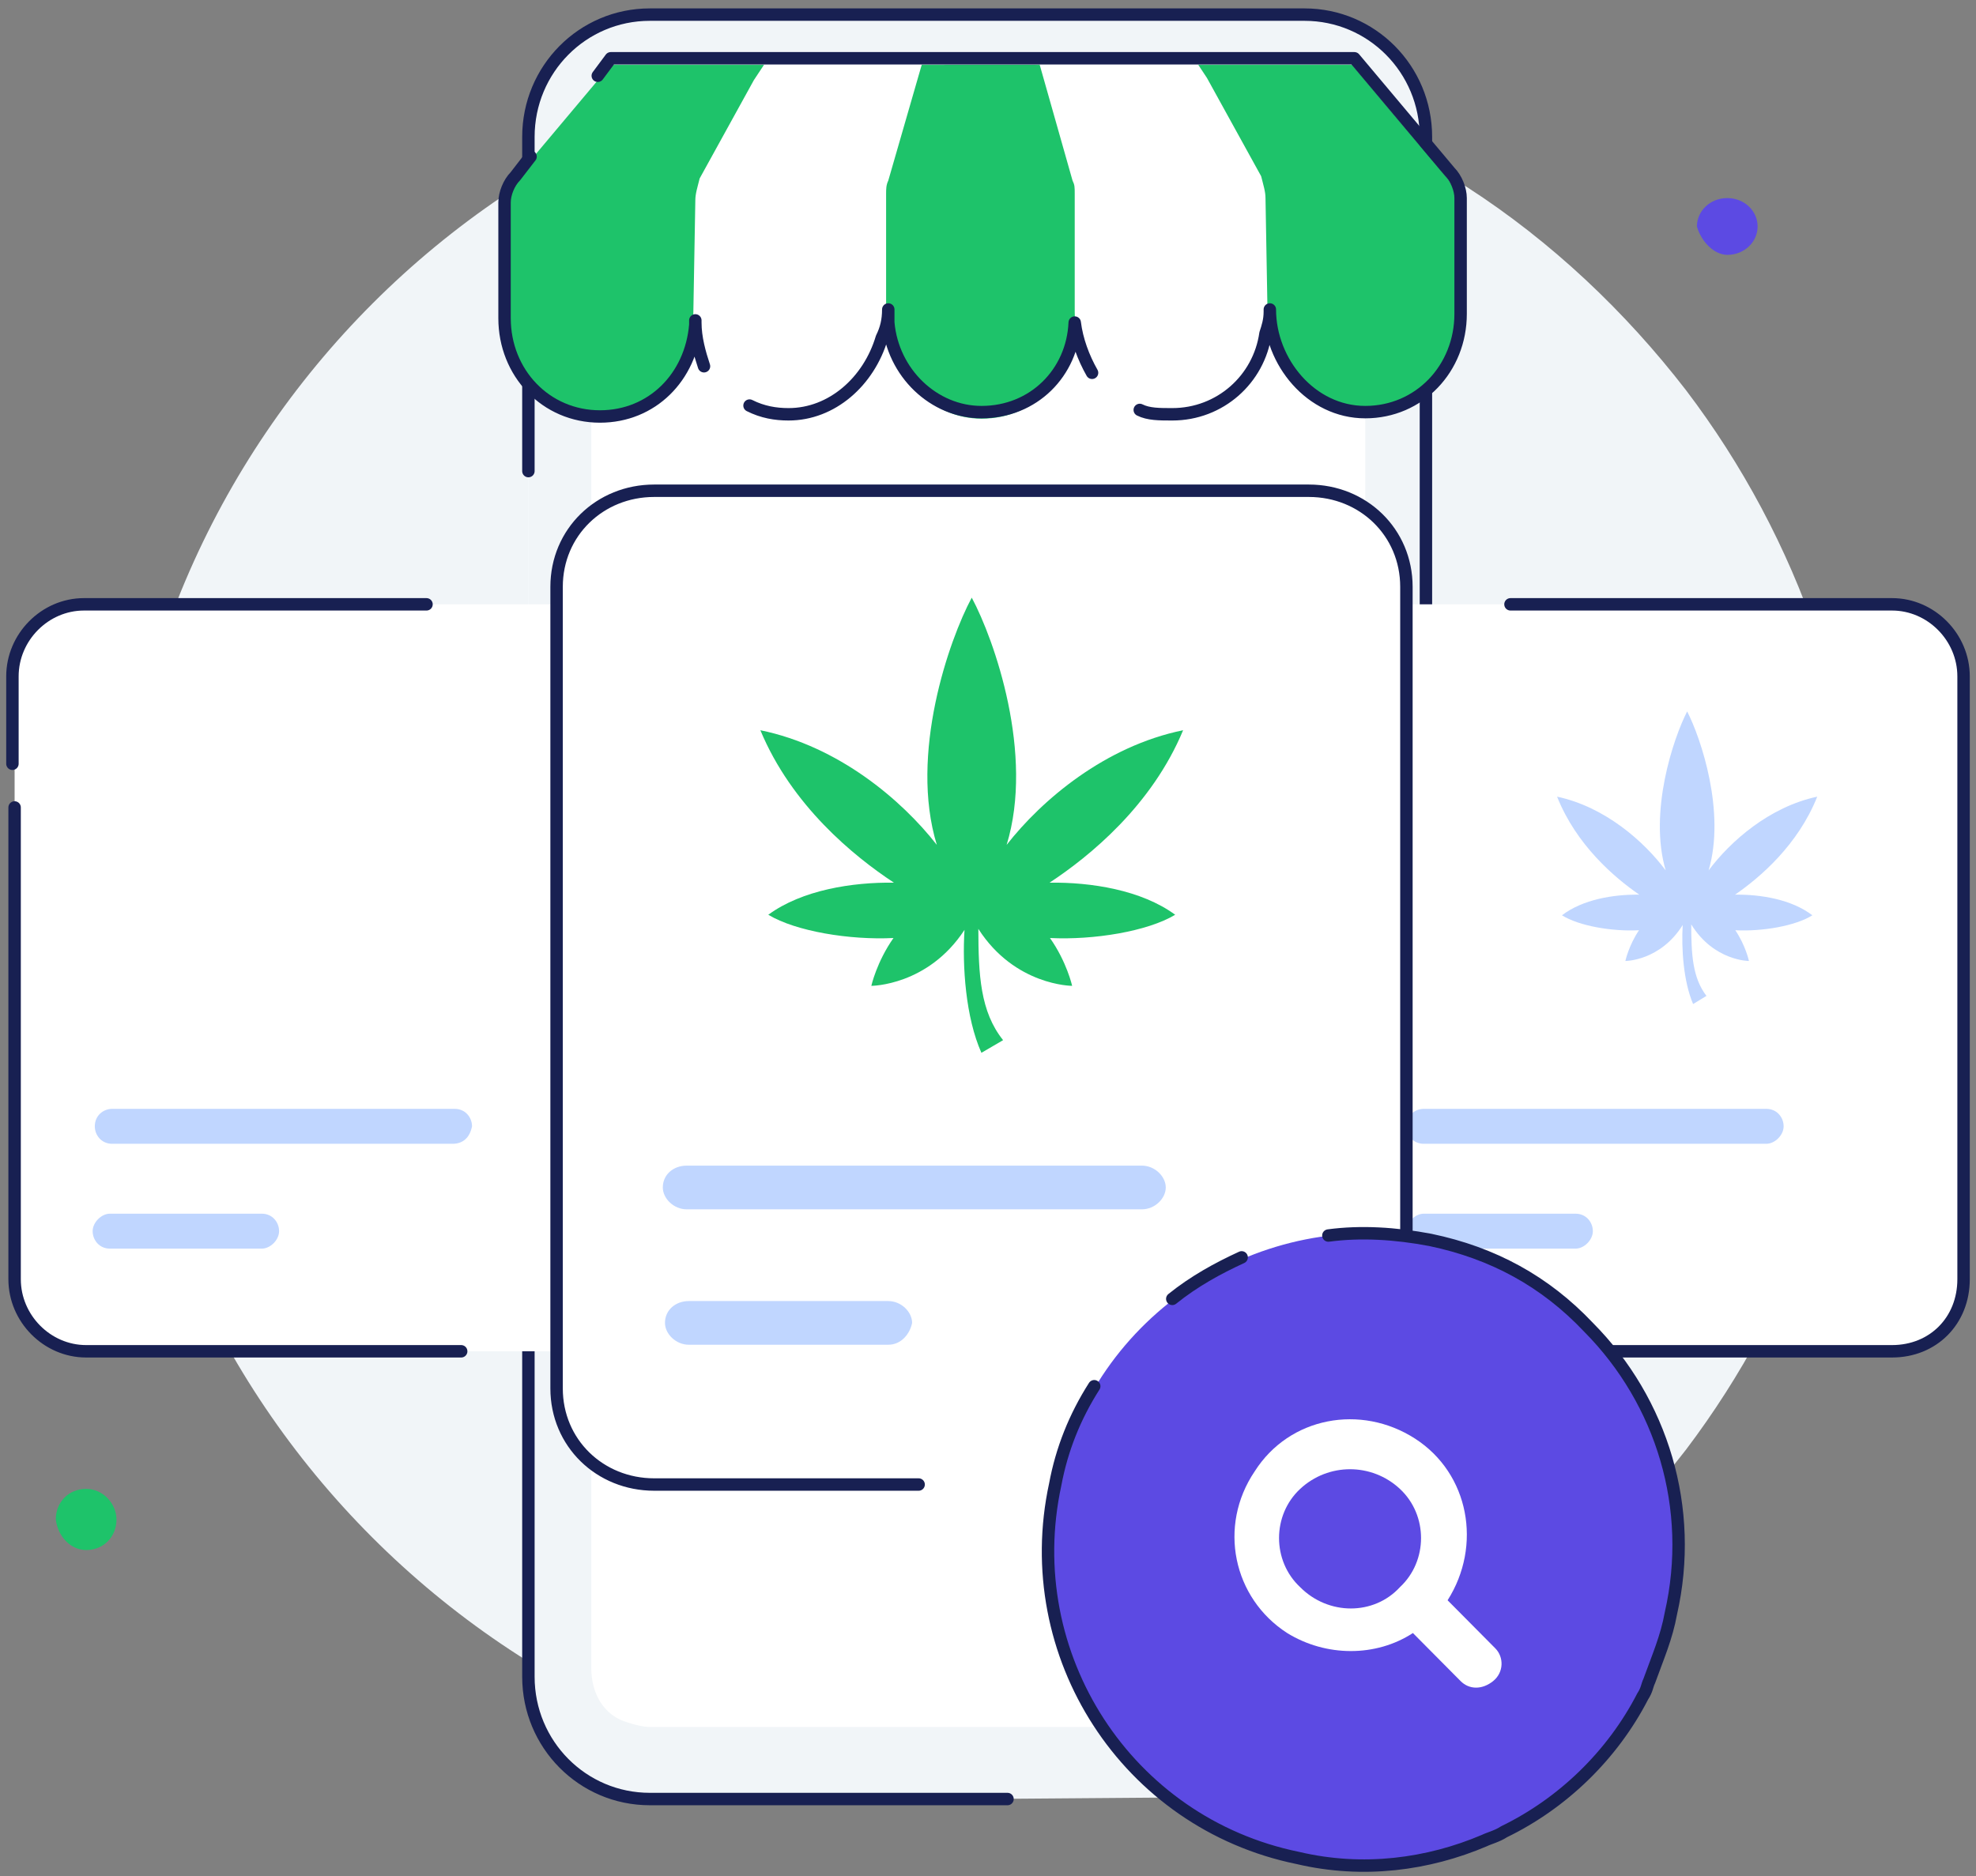 <svg xmlns="http://www.w3.org/2000/svg" width="159" height="151" viewBox="0 0 159 151" fill="none"><rect x="0" y="0" width="159" height="151" fill="#808080" stroke="none"/><path d="M149.975 74.126C149.975 90.123 144.568 104.889 135.671 116.666C130.787 122.994 124.856 128.62 118.052 133.014C107.062 140.221 93.979 144.44 79.674 144.44C40.773 144.264 9.374 112.799 9.374 74.126C9.374 35.278 40.948 3.813 79.674 3.813C93.805 3.813 107.062 8.031 118.052 15.063C124.856 19.457 130.787 25.082 135.671 31.411C144.742 43.364 149.975 58.13 149.975 74.126Z" fill="#F1F5F8"></path><path d="M6.931 124.752C8.327 124.752 9.373 123.698 9.373 122.291C9.373 121.061 8.327 119.83 6.931 119.83C5.536 119.83 4.489 120.885 4.489 122.291C4.663 123.698 5.71 124.752 6.931 124.752Z" fill="#1EC36A"></path><path d="M138.986 20.512C140.381 20.512 141.428 19.457 141.428 18.227C141.428 16.996 140.381 15.942 138.986 15.942C137.59 15.942 136.543 16.996 136.543 18.227C136.892 19.457 137.939 20.512 138.986 20.512Z" fill="#5C4AE3"></path><path d="M114.563 134.42C114.563 139.87 110.202 144.264 104.794 144.264H52.287C46.879 144.264 42.518 139.87 42.518 134.42V10.844C42.518 5.395 46.879 1 52.287 1H105.143C110.551 1 114.912 5.395 114.912 10.844V134.42H114.563Z" fill="white"></path><path d="M78.628 144.792H52.287C46.879 144.792 42.518 140.397 42.518 134.948V11.02C42.518 5.571 46.879 1.176 52.287 1.176H104.969C110.377 1.176 114.738 5.571 114.738 11.02V134.772C114.738 140.222 110.377 144.616 104.969 144.616H101.131" fill="#F1F5F8"></path><path d="M81.07 144.792H52.287C46.879 144.792 42.518 140.397 42.518 134.948V54.087" stroke="#182052" stroke-miterlimit="10" stroke-linecap="round" stroke-linejoin="round"></path><path d="M42.518 37.915V11.02C42.518 5.571 46.879 1.176 52.287 1.176H104.969C110.377 1.176 114.738 5.571 114.738 11.02V134.772C114.738 140.222 110.377 144.616 104.969 144.616H99.91" stroke="#182052" stroke-miterlimit="10" stroke-linecap="round" stroke-linejoin="round"></path><path d="M109.853 10.317V134.245C109.853 136.178 108.807 137.585 107.411 138.463C106.713 138.815 106.016 138.991 104.969 138.991H52.287C51.763 138.991 51.066 138.815 50.542 138.639C48.623 138.112 47.577 136.354 47.577 134.245V10.668C47.577 8.559 48.972 6.801 50.542 6.274C51.066 6.098 51.763 5.922 52.287 5.922H60.137C61.183 5.922 61.881 6.625 61.881 7.68C61.881 9.613 63.626 11.547 65.719 11.547H92.409C94.328 11.547 96.247 9.789 96.247 7.68C96.247 6.625 96.945 5.922 97.991 5.922H105.318V5.57C106.19 5.57 106.888 5.746 107.76 6.098C108.807 7.152 109.853 8.559 109.853 10.317Z" fill="white"></path><path d="M83.163 7.328H76.185C75.488 7.328 75.139 6.625 75.139 6.274C75.139 5.57 75.837 5.219 76.185 5.219H83.163C83.861 5.219 84.21 5.922 84.21 6.274C84.21 7.152 83.861 7.328 83.163 7.328Z" fill="#2D5887"></path><path d="M72.173 7.328H71.824C71.127 7.328 70.778 6.625 70.778 6.274C70.778 5.57 71.475 5.219 71.824 5.219H71.999C72.697 5.219 73.046 5.922 73.046 6.274C73.22 7.152 72.697 7.328 72.173 7.328Z" fill="#2D5887"></path><path d="M46.53 108.756H6.931C3.791 108.756 1.175 106.119 1.175 102.955V54.438C1.175 51.274 3.791 48.638 6.931 48.638H46.53C49.67 48.638 52.287 51.274 52.287 54.438V102.955C52.287 106.295 49.845 108.756 46.53 108.756Z" fill="white"></path><path d="M36.412 92.056H9.024C8.152 92.056 7.629 91.353 7.629 90.65C7.629 89.771 8.327 89.244 9.024 89.244H36.587C37.459 89.244 37.982 89.947 37.982 90.65C37.808 91.529 37.284 92.056 36.412 92.056Z" fill="#C0D6FF"></path><path d="M21.061 100.494H8.85C7.978 100.494 7.455 99.791 7.455 99.088C7.455 98.385 8.153 97.681 8.85 97.681H21.061C21.934 97.681 22.457 98.385 22.457 99.088C22.457 99.791 21.759 100.494 21.061 100.494Z" fill="#C0D6FF"></path><path d="M152.243 108.756H112.644C109.504 108.756 106.888 106.119 106.888 102.955V54.438C106.888 51.274 109.504 48.638 112.644 48.638H152.243C155.383 48.638 158 51.274 158 54.438V102.955C158 106.295 155.558 108.756 152.243 108.756Z" fill="white"></path><path d="M142.125 92.056H114.563C113.691 92.056 113.168 91.353 113.168 90.65C113.168 89.771 113.865 89.244 114.563 89.244H142.125C142.998 89.244 143.521 89.947 143.521 90.65C143.521 91.353 142.823 92.056 142.125 92.056Z" fill="#C0D6FF"></path><path d="M126.774 100.494H114.563C113.691 100.494 113.168 99.791 113.168 99.088C113.168 98.385 113.865 97.681 114.563 97.681H126.774C127.646 97.681 128.17 98.385 128.17 99.088C128.17 99.791 127.472 100.494 126.774 100.494Z" fill="#C0D6FF"></path><path d="M117.355 24.731V25.434C117.355 29.829 114.04 33.344 109.679 33.344C105.318 33.344 102.003 29.301 102.003 25.082V25.258C102.003 29.653 97.991 31.587 93.805 31.587C89.444 31.587 86.652 30.005 86.652 25.786C86.652 30.18 83.338 33.696 78.977 33.696C75.139 33.696 71.825 30.532 71.476 26.489V25.434C71.476 29.829 67.463 32.465 63.102 32.465C58.741 32.465 55.95 30.18 55.95 25.961V26.313C55.601 30.532 52.461 33.696 48.275 33.696C43.913 33.696 40.599 30.18 40.599 25.786V25.082V16.469C40.599 15.766 40.948 14.887 41.471 14.36L49.147 5.219H108.807L116.482 14.36C116.831 14.887 117.355 15.766 117.355 16.469V24.731Z" fill="#1EC36A"></path><path d="M71.476 14.535C71.301 14.887 71.301 15.239 71.301 15.59V26.313V25.258C71.301 29.653 67.812 33.52 63.451 33.52C59.09 33.52 55.776 30.004 55.776 25.61V25.961L55.95 16.117C55.95 15.59 56.125 15.063 56.299 14.36L60.66 6.449L61.707 4.867H74.267L71.476 14.535Z" fill="white"></path><path d="M86.303 14.535C86.478 14.887 86.478 15.063 86.478 15.59V23.852V25.082C86.478 29.477 89.618 33.344 94.328 33.344C98.689 33.344 102.003 29.829 102.003 25.434V25.786L101.829 15.942C101.829 15.414 101.654 14.887 101.48 14.184L97.119 6.274L96.072 4.691H83.512L86.303 14.535Z" fill="white"></path><path d="M42.692 12.602L41.471 14.184C40.948 14.711 40.599 15.59 40.599 16.293V24.907V25.61C40.599 30.005 43.913 33.52 48.275 33.52C52.461 33.52 55.601 30.356 55.95 26.137V26.313V25.961V25.786V25.961C55.95 27.192 56.299 28.422 56.648 29.477" stroke="#182052" stroke-miterlimit="10" stroke-linecap="round" stroke-linejoin="round"></path><path d="M91.711 32.993C92.409 33.344 93.281 33.344 94.328 33.344C98.165 33.344 101.305 30.532 101.829 26.84C102.003 26.313 102.178 25.786 102.178 25.082V24.907C102.178 29.125 105.492 33.169 109.853 33.169C114.214 33.169 117.529 29.653 117.529 25.258V24.555V15.942C117.529 15.239 117.18 14.36 116.657 13.832L108.981 4.691H95.898H83.338H49.147L48.1 6.098" stroke="#182052" stroke-miterlimit="10" stroke-linecap="round" stroke-linejoin="round"></path><path d="M60.311 32.641C61.358 33.169 62.404 33.344 63.451 33.344C66.94 33.344 69.906 30.708 70.952 27.192C71.301 26.489 71.475 25.786 71.475 24.907V25.961C71.824 30.005 75.139 33.169 78.977 33.169C83.163 33.169 86.303 30.005 86.478 25.961C86.652 27.368 87.175 28.774 87.873 30.004" stroke="#182052" stroke-miterlimit="10" stroke-linecap="round" stroke-linejoin="round"></path><path d="M105.318 119.479H52.636C48.275 119.479 44.786 116.139 44.786 111.744V47.231C44.786 42.837 48.275 39.497 52.636 39.497H105.318C109.679 39.497 113.168 42.837 113.168 47.231V111.744C112.993 115.963 109.505 119.479 105.318 119.479Z" fill="white"></path><path d="M94.562 73.623C91.849 71.628 87.78 70.992 84.453 71.041C87.71 68.894 92.683 64.826 95.2 58.771C88.93 60.051 83.837 64.366 80.999 67.999C83.236 60.707 80.019 51.504 78.192 48.1C76.364 51.504 73.147 60.707 75.383 67.999C72.546 64.366 67.453 60.051 61.183 58.771C63.7 64.826 68.673 68.894 71.93 71.041C68.603 70.992 64.533 71.628 61.821 73.623C64.033 74.956 68.375 75.671 71.895 75.494C70.542 77.415 70.112 79.344 70.112 79.344C70.112 79.344 74.672 79.342 77.61 74.837C77.424 77.751 77.697 81.881 78.97 84.733L80.715 83.715C78.874 81.418 78.732 78.458 78.723 74.758C81.66 79.341 86.271 79.344 86.271 79.344C86.271 79.344 85.841 77.415 84.487 75.494C88.008 75.671 92.349 74.956 94.562 73.623Z" fill="#1EC36A"></path><path d="M145.832 73.666C144.163 72.383 141.659 71.975 139.611 72.006C141.616 70.626 144.676 68.01 146.225 64.118C142.367 64.941 139.232 67.715 137.486 70.05C138.863 65.363 136.883 59.447 135.758 57.258C134.634 59.447 132.654 65.363 134.03 70.05C132.284 67.715 129.15 64.941 125.292 64.118C126.84 68.01 129.901 70.626 131.905 72.006C129.858 71.975 127.353 72.383 125.684 73.666C127.046 74.523 129.717 74.982 131.883 74.869C131.051 76.103 130.786 77.344 130.786 77.344C130.786 77.344 133.593 77.343 135.4 74.447C135.286 76.32 135.454 78.975 136.237 80.808L137.311 80.153C136.179 78.677 136.091 76.774 136.086 74.396C137.893 77.342 140.73 77.344 140.73 77.344C140.73 77.344 140.466 76.103 139.633 74.869C141.799 74.982 144.471 74.523 145.832 73.666Z" fill="#C0D6FF"></path><path d="M1 61.47V54.438C1 51.274 3.617 48.638 6.757 48.638H34.319" stroke="#182052" stroke-miterlimit="10" stroke-linecap="round" stroke-linejoin="round"></path><path d="M37.11 108.756H6.931C3.791 108.756 1.175 106.119 1.175 102.955V64.986" stroke="#182052" stroke-miterlimit="10" stroke-linecap="round" stroke-linejoin="round"></path><path d="M121.541 48.638H152.243C155.383 48.638 158 51.274 158 54.438V102.955C158 106.295 155.558 108.756 152.243 108.756H114.04" stroke="#182052" stroke-miterlimit="10" stroke-linecap="round" stroke-linejoin="round"></path><path d="M73.918 119.479H52.636C48.275 119.479 44.786 116.139 44.786 111.744V47.231C44.786 42.837 48.275 39.497 52.636 39.497H105.318C109.679 39.497 113.168 42.837 113.168 47.231V111.744C112.993 115.963 109.505 119.479 105.318 119.479H86.478" stroke="#182052" stroke-miterlimit="10" stroke-linecap="round" stroke-linejoin="round"></path><path d="M91.885 97.33H55.252C54.206 97.33 53.333 96.451 53.333 95.572C53.333 94.517 54.206 93.814 55.252 93.814H91.885C92.932 93.814 93.804 94.693 93.804 95.572C93.804 96.451 92.932 97.33 91.885 97.33Z" fill="#C0D6FF"></path><path d="M71.475 108.229H55.427C54.38 108.229 53.508 107.35 53.508 106.471C53.508 105.416 54.38 104.713 55.427 104.713H71.475C72.522 104.713 73.394 105.592 73.394 106.471C73.22 107.35 72.522 108.229 71.475 108.229Z" fill="#C0D6FF"></path><path d="M134.624 129.85C134.276 131.784 133.578 133.366 132.88 135.299C132.706 135.651 132.706 136.002 132.357 136.53C129.914 141.276 125.902 145.143 121.192 147.428C120.669 147.78 119.971 147.956 119.622 148.132C115.087 150.065 109.853 150.768 104.62 149.538C90.839 146.725 82.117 133.19 85.082 119.479C87.873 105.768 101.48 96.978 115.087 99.791C120.146 100.846 124.332 103.131 127.821 106.822C133.752 112.623 136.369 121.412 134.624 129.85Z" fill="#5C4AE3"></path><path d="M106.888 99.439C109.504 99.088 112.295 99.263 115.086 99.791C120.145 100.846 124.332 103.131 127.821 106.822C133.752 112.799 136.369 121.412 134.45 129.85C134.101 131.784 133.403 133.366 132.705 135.299C132.531 135.651 132.531 136.002 132.182 136.53C129.74 141.276 125.728 145.143 121.018 147.428C120.494 147.78 119.796 147.956 119.448 148.132C114.912 150.065 109.679 150.768 104.445 149.538C90.664 146.725 81.942 133.19 84.908 119.479C85.431 116.666 86.478 114.029 88.048 111.568" stroke="#182052" stroke-miterlimit="10" stroke-linecap="round" stroke-linejoin="round"></path><path d="M94.328 104.537C96.072 103.131 97.991 102.076 99.91 101.197" stroke="#182052" stroke-miterlimit="10" stroke-linecap="round" stroke-linejoin="round"></path><path d="M120.32 132.663L116.482 128.795C119.273 124.401 118.227 118.6 113.866 115.787C109.505 112.975 103.748 114.029 100.957 118.424C97.991 122.819 99.212 128.62 103.573 131.432C106.713 133.366 110.726 133.366 113.691 131.432L117.529 135.299C118.227 136.002 119.273 136.002 120.146 135.299C121.018 134.596 121.018 133.366 120.32 132.663ZM104.62 127.741C102.352 125.631 102.352 121.94 104.62 119.83C106.888 117.721 110.377 117.721 112.644 119.83C114.912 121.94 114.912 125.631 112.644 127.741C110.551 130.026 106.888 130.026 104.62 127.741Z" fill="white"></path></svg>